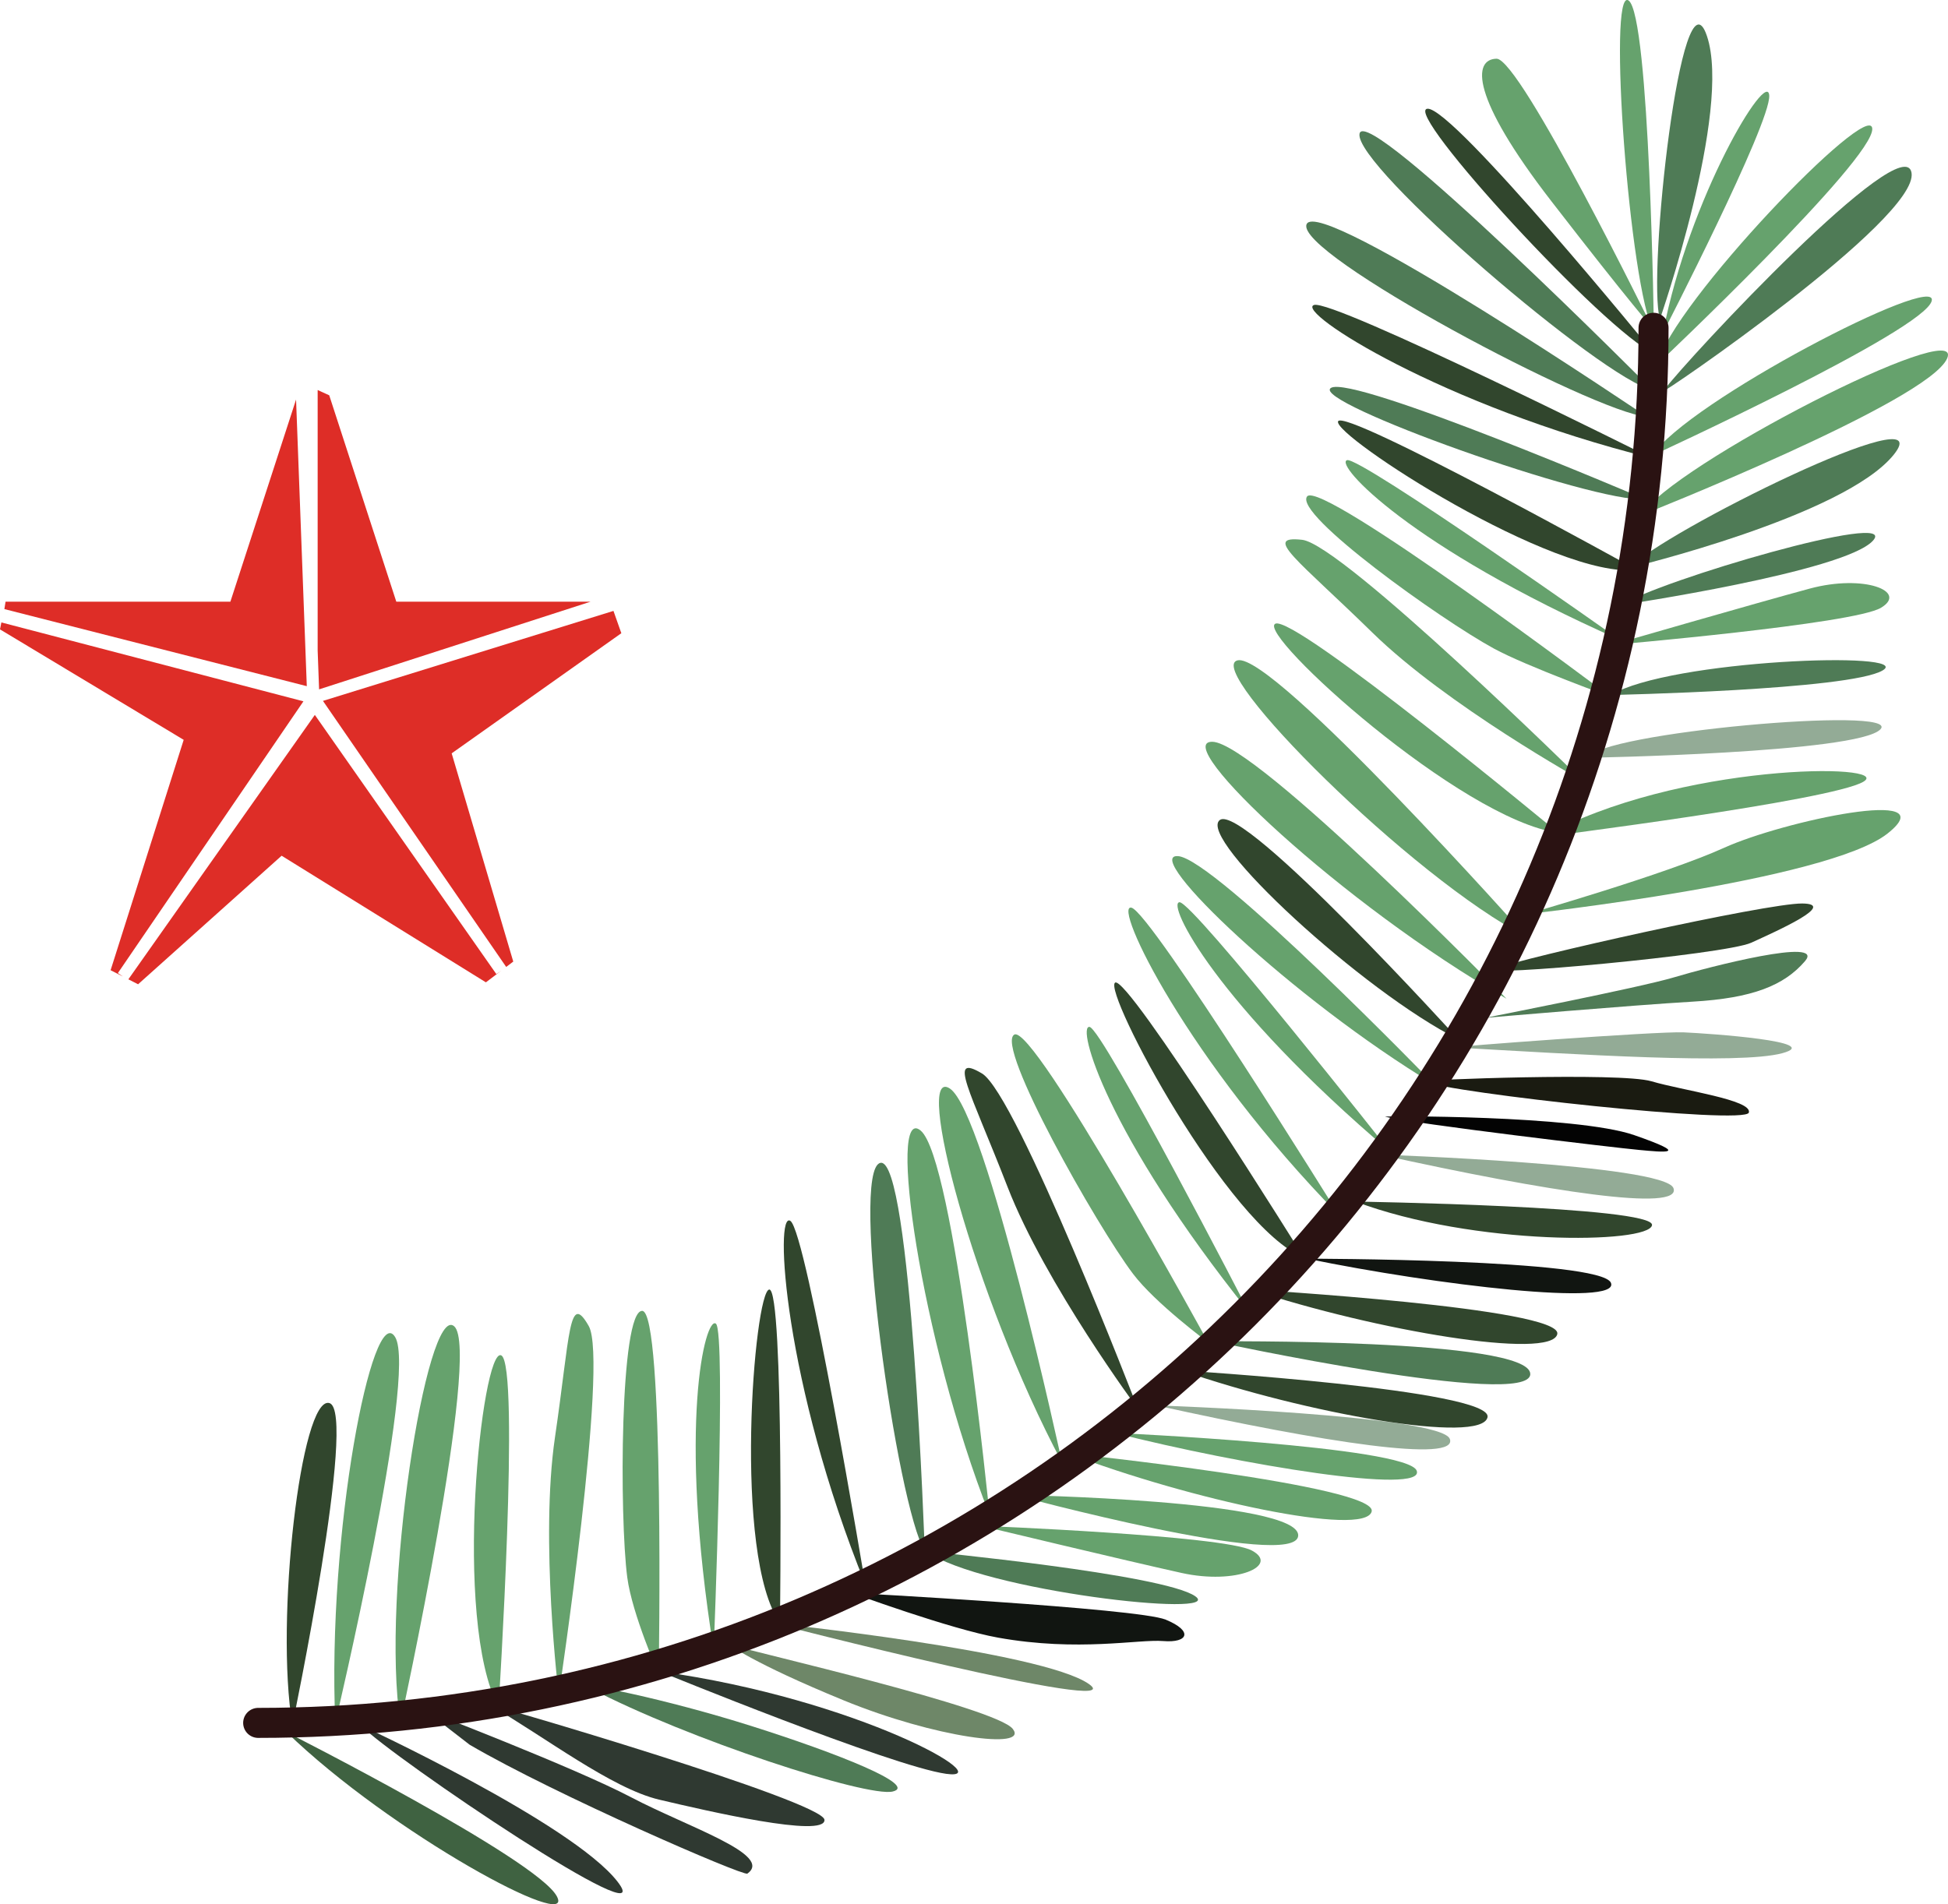 <?xml version="1.0" encoding="UTF-8"?><svg id="Layer_2" xmlns="http://www.w3.org/2000/svg" viewBox="0 0 462.69 452.38"><defs><style>.cls-1{fill:#4f7b56;}.cls-1,.cls-2,.cls-3,.cls-4,.cls-5,.cls-6,.cls-7,.cls-8,.cls-9,.cls-10,.cls-11{stroke-width:0px;}.cls-2{fill:#6e8768;}.cls-3{fill:#2f3931;}.cls-4{fill:#31462d;}.cls-5{fill:#1a1b11;}.cls-6{fill:#3f6241;}.cls-7{fill:#111511;}.cls-8{fill:#de2d27;}.cls-9{fill:#93ab96;}.cls-10{fill:#030303;}.cls-11{fill:#66a26d;}.cls-12{fill:none;stroke:#2a1212;stroke-linecap:round;stroke-linejoin:round;stroke-width:7.13px;}</style></defs><g id="Layer_1-2"><path class="cls-1" d="m352.75,241.81s36.61-7.16,44.87-9.63c8.26-2.48,36.06-9.63,31.11-3.85-4.96,5.78-12.42,8.8-26.72,9.63-14.3.83-49.26,3.85-49.26,3.85Z"/><path class="cls-9" d="m345.37,248.83c-1.65-.09,48.17-3.85,54.51-3.58,6.33.28,33.65,2.2,23.43,4.96-10.22,2.75-48.76.28-77.94-1.38Z"/><path class="cls-5" d="m338.04,256.88c-.76-.33,46.8-2.2,54.23,0,7.43,2.2,23.95,4.4,23.12,7.43-.83,3.03-70.98-4.65-77.35-7.43Z"/><path class="cls-10" d="m329,265.31c-1.04-.24,45.43-.41,59.14,4.35,13.71,4.76,7.16,4.08,1.23,3.53-5.93-.54-53.01-6.16-60.37-7.89Z"/><path class="cls-7" d="m202.32,378.42s67.93,3.63,74.55,6.35c6.62,2.72,5.34,5.57-.56,5.09s-20.13,2.61-39.24-.81c-11.39-2.04-34.75-10.62-34.75-10.62Z"/><path class="cls-2" d="m183.4,385.57s64.02,6.68,75.2,14.47c11.18,7.79-75.2-14.47-75.2-14.47Z"/><path class="cls-2" d="m173.17,390.68c6.34,1.92,63.41,14.99,67.38,20.04,3.97,5.05-18.48,2.12-40.22-6.8-21.74-8.92-27.17-13.24-27.17-13.24Z"/><path class="cls-3" d="m156.63,397.06s55.05,22.52,68.1,24.34c13.05,1.82-20.49-17.73-68.1-24.34Z"/><path class="cls-1" d="m140.14,401.03c-3.23-1.69,17.78,2.51,38.32,9.01,20.54,6.5,39.64,14.11,33.59,15.56-6.05,1.45-48.63-12.37-71.91-24.57Z"/><path class="cls-3" d="m116.33,405.06c-1.22-.7,79.25,22.86,79.5,27.27.25,4.42-27.89-2.11-39.25-4.79-11.35-2.68-27.24-14.97-40.26-22.48Z"/><path class="cls-3" d="m177.52,445.11c-.92.66-45.54-18.68-65.97-30.62l-10.62-8.21s35.43,13.58,48.95,20.68c13.52,7.11,33.93,13.65,27.64,18.15Z"/><path class="cls-3" d="m85.58,409.81s50.29,23.28,61.09,37.2c10.8,13.93-53.21-29.22-61.09-37.2Z"/><path class="cls-6" d="m68.11,411.54s59.27,30.01,64.13,38.92c4.86,8.92-39.35-14.93-64.13-38.92Z"/><path class="cls-4" d="m355.17,230.12c-5.35,2.15,54.57-3.32,60.78-6.16,6.21-2.84,20.6-9.25,12.1-9.32-8.5-.07-66.49,12.91-72.88,15.48Z"/><path class="cls-11" d="m362.65,217.15s71.47-7.86,85.69-19.14c14.22-11.28-24.86-2.94-38.79,3.38-13.94,6.32-46.9,15.77-46.9,15.77Z"/><path class="cls-11" d="m366.46,198.85s68.55-8.64,76.12-13.13-44.21-4.59-76.12,13.13Z"/><path class="cls-9" d="m377.21,180.02s64.11-1.12,69.43-6.76c5.32-5.64-67.2.83-69.43,6.76Z"/><path class="cls-1" d="m382.59,165.11s56.72-1.17,64.58-5.84c7.85-4.66-50.49-2.59-64.58,5.84Z"/><path class="cls-11" d="m382.71,153.22s57.5-4.94,64.04-8.82c6.55-3.89-4-8.05-16.9-4.57-12.89,3.48-47.15,13.39-47.15,13.39Z"/><path class="cls-1" d="m385.08,143.74s53.07-7.89,59.78-15.29c6.71-7.4-50.97,9.5-59.78,15.29Z"/><path class="cls-1" d="m387.12,134.88s50.92-12.21,62.69-26.87c11.76-14.67-55.64,18.75-62.69,26.87Z"/><path class="cls-1" d="m394.26,75.83s17.18-49.47,11.17-67.28c-6.01-17.82-14.22,56.97-11.17,67.28Z"/><path class="cls-11" d="m389.76,122.42s68.43-27.07,72.74-37.31c4.31-10.25-65.55,25.46-72.74,37.31Z"/><path class="cls-11" d="m392.46,108.21s64.55-29.66,66.36-36.72-58.3,24.12-66.36,36.72Z"/><path class="cls-11" d="m393.61,86.59s51.63-48.79,51.09-56.05c-.54-7.26-47.49,41.54-51.09,56.05Z"/><path class="cls-1" d="m395,92.95c-.98,1.3,60.83-41.02,59.03-51.9s-52.92,43.79-59.03,51.9Z"/><path class="cls-11" d="m394.99,79.08s25.61-49.77,25.24-56.38c-.37-6.61-19.01,24.11-25.24,56.38Z"/><path class="cls-11" d="m392.46,77.87s-31.37-64.03-37-63.92c-5.62.11-6.28,8.89,13.03,33.86,19.31,24.97,23.97,30.05,23.97,30.05Z"/><path class="cls-4" d="m392.85,83.95s-47.71-58.58-53.8-58.12,42.46,53.22,53.8,58.12Z"/><path class="cls-1" d="m390.77,118.61s-69.47-29.69-74.65-26.45,62.33,27.38,74.65,26.45Z"/><path class="cls-11" d="m392.85,79.08s-.98-75.54-6.04-78.97.2,68.08,6.04,78.97Z"/><path class="cls-1" d="m392.46,92.64s-68.04-68.45-69.54-60.88c-1.49,7.57,57.91,58.43,69.54,60.88Z"/><path class="cls-1" d="m391.17,99.01s-77.81-52.63-80.82-45.75c-3.01,6.88,68.21,44.73,80.82,45.75Z"/><path class="cls-4" d="m392.34,108.84s-75.85-37.96-80.26-36.38c-4.41,1.58,30.25,23.92,80.26,36.38Z"/><path class="cls-4" d="m388.8,135.37s-69.62-38.59-70.98-35.27,51.53,37.62,70.98,35.27Z"/><path class="cls-11" d="m384.66,151.97s-61.78-43.7-64.73-42.65c-2.95,1.05,14.9,20.58,64.73,42.65Z"/><path class="cls-11" d="m382.55,165.53s-68.87-51.84-72.09-47.59c-3.22,4.25,31.81,29.31,44.4,36.15,7.7,4.19,27.69,11.44,27.69,11.44Z"/><path class="cls-11" d="m375.96,185.54s-57.12-56.23-66.67-57.3c-9.55-1.06-1.06,4.69,16.65,22.02,17.71,17.34,50.02,35.27,50.02,35.27Z"/><path class="cls-11" d="m318.02,288.67s-44.71-72.08-49.29-73.04c-4.58-.96,13.23,36.23,49.29,73.04Z"/><path class="cls-4" d="m309.71,298.79s-42.07-67.57-44.87-65.34c-2.8,2.24,26.73,57.93,44.87,65.34Z"/><path class="cls-11" d="m296.61,311.63s-34.71-67.24-37.82-67.67,3.75,25.12,37.82,67.67Z"/><path class="cls-11" d="m330.15,273.58s-46.86-59.42-49.99-59.24,8.46,23.95,49.99,59.24Z"/><path class="cls-11" d="m286.94,318.89s-41.32-75.65-46.01-73.11c-4.69,2.54,19.55,45.4,28.18,56.83,5.28,6.99,17.83,16.28,17.83,16.28Z"/><path class="cls-4" d="m270.3,334.73s-28.81-74.8-37.06-79.71c-8.26-4.91-2.9,3.83,6.07,26.94,8.97,23.1,30.99,52.78,30.99,52.78Z"/><path class="cls-11" d="m370.11,197.85s-62.9-52.15-67.23-49.66c-4.33,2.49,44.11,46.48,67.23,49.66Z"/><path class="cls-11" d="m362.65,222.62s-60.26-67.65-68.68-65.75c-8.42,1.9,41.31,51.68,68.68,65.75Z"/><path class="cls-11" d="m252.25,347.44s-17.98-83.13-26.64-88.84c-8.66-5.71,5.47,49.05,26.64,88.84Z"/><path class="cls-4" d="m346.4,246.92s-51.2-56.43-56.69-52.1c-5.5,4.32,34.14,40.84,56.69,52.1Z"/><path class="cls-1" d="m219.94,368.53s56.47,5.44,63.95,10.68c7.48,5.24-50.54-1.22-63.95-10.68Z"/><path class="cls-11" d="m232.94,362.48s57.67,2.28,64.38,5.86c6.72,3.58-3.63,8.22-16.67,5.34-13.04-2.88-47.72-11.21-47.72-11.21Z"/><path class="cls-1" d="m219.65,368.53s-3.21-93.88-10.54-92.27c-7.34,1.61,3.95,81.47,10.54,92.27Z"/><path class="cls-4" d="m205.52,376.36s-13.91-83.67-17.78-86.31-1.55,38.54,17.78,86.31Z"/><path class="cls-4" d="m185.26,385.57s1.01-79.59-2.55-79.22c-3.56.38-8.73,63.2,2.55,79.22Z"/><path class="cls-11" d="m169.52,391.98s3.01-75.61.52-77.52c-2.49-1.91-9.14,23.7-.52,77.52Z"/><path class="cls-11" d="m156.46,397.71s1.42-86.18-3.92-86.29c-5.33-.11-5.42,49.13-3.55,63.33,1.14,8.69,7.46,22.96,7.46,22.96Z"/><path class="cls-11" d="m132.72,402.64s11.88-79.27,7.12-87.62c-4.76-8.35-4.41,1.9-8.02,26.42-3.6,24.52.89,61.2.89,61.2Z"/><path class="cls-11" d="m118.42,405.56s5.18-81.55.62-83.58c-4.56-2.03-11.64,63.01-.62,83.58Z"/><path class="cls-11" d="m95.1,409.3s19.27-88.53,12.78-94.22c-6.49-5.69-17.5,63.81-12.78,94.22Z"/><path class="cls-11" d="m79.64,409.3s19.58-82.77,14.22-91.65c-5.36-8.88-16.19,46.62-14.22,91.65Z"/><path class="cls-11" d="m235.04,359.89s-8.4-84.64-16.36-91.3c-7.96-6.66-.15,49.35,16.36,91.3Z"/><path class="cls-11" d="m357.82,237.26s-59.46-60.81-69.84-61.04c-10.37-.22,30.74,38.62,69.84,61.04Z"/><path class="cls-11" d="m340.64,257.63s-52.1-53.75-60.87-54.25c-8.77-.51,27.15,33.91,60.87,54.25Z"/><path class="cls-4" d="m69.45,409.81s15.52-74.59,8.79-76.49c-6.73-1.9-12.95,51.63-8.79,76.49Z"/><path class="cls-9" d="m274.6,333.87s67.79,2.31,69.77,7.99c1.98,5.68-29.47.92-69.77-7.99Z"/><path class="cls-9" d="m327.72,274.29s67.79,2.31,69.77,7.99c1.98,5.68-29.47.92-69.77-7.99Z"/><path class="cls-4" d="m321.95,285.45s71.18,1.12,70.44,5.61c-.74,4.48-42.37,4.97-70.44-5.61Z"/><path class="cls-7" d="m310.46,299.02s69.87.04,72.17,5.74c2.31,5.71-41.47.57-72.17-5.74Z"/><path class="cls-1" d="m288.2,318.66s75.14-.76,75.27,7.74c.14,8.5-75.27-7.74-75.27-7.74Z"/><path class="cls-4" d="m280.58,325.57s74.1,4.59,72.74,11.11c-1.36,6.52-43.05-.81-72.74-11.11Z"/><path class="cls-4" d="m297.15,306.35s74.1,4.37,72.74,10.58c-1.36,6.21-43.05-.77-72.74-10.58Z"/><path class="cls-11" d="m264.66,340.4s69.79,3.19,71.84,9c2.05,5.8-41.45-1.31-71.84-9Z"/><path class="cls-11" d="m240.86,355.14s67.87,1.2,67.49,9.67c-.39,8.47-67.49-9.67-67.49-9.67Z"/><path class="cls-11" d="m253.62,345.24s73.82,7.71,72.18,13.85-42.98-2.72-72.18-13.85Z"/><path class="cls-12" d="m392.75,77.87c0,183.04-148.39,331.43-331.43,331.43"/><polygon class="cls-8" points="72.07 166.61 .33 147.87 0 149.52 43.63 175.76 26.27 230.49 29.19 231.98 28 231.17 72.07 166.61"/><polygon class="cls-8" points="75.79 163.77 140.27 142.94 94.13 142.94 78.2 93.91 75.45 92.66 75.45 154.53 75.79 163.77"/><polygon class="cls-8" points="72.87 163.01 70.32 94.92 54.72 142.94 1.32 142.94 1.04 144.7 72.87 163.01"/><polygon class="cls-8" points="107.28 178.97 147.58 150.43 145.71 145.13 76.71 166.51 120.23 229.71 121.91 228.44 107.28 178.97"/><polygon class="cls-8" points="74.78 169.84 30.49 232.65 32.8 233.83 66.89 203.29 115.41 233.37 119.06 230.6 117.89 231.41 74.78 169.84"/></g></svg>